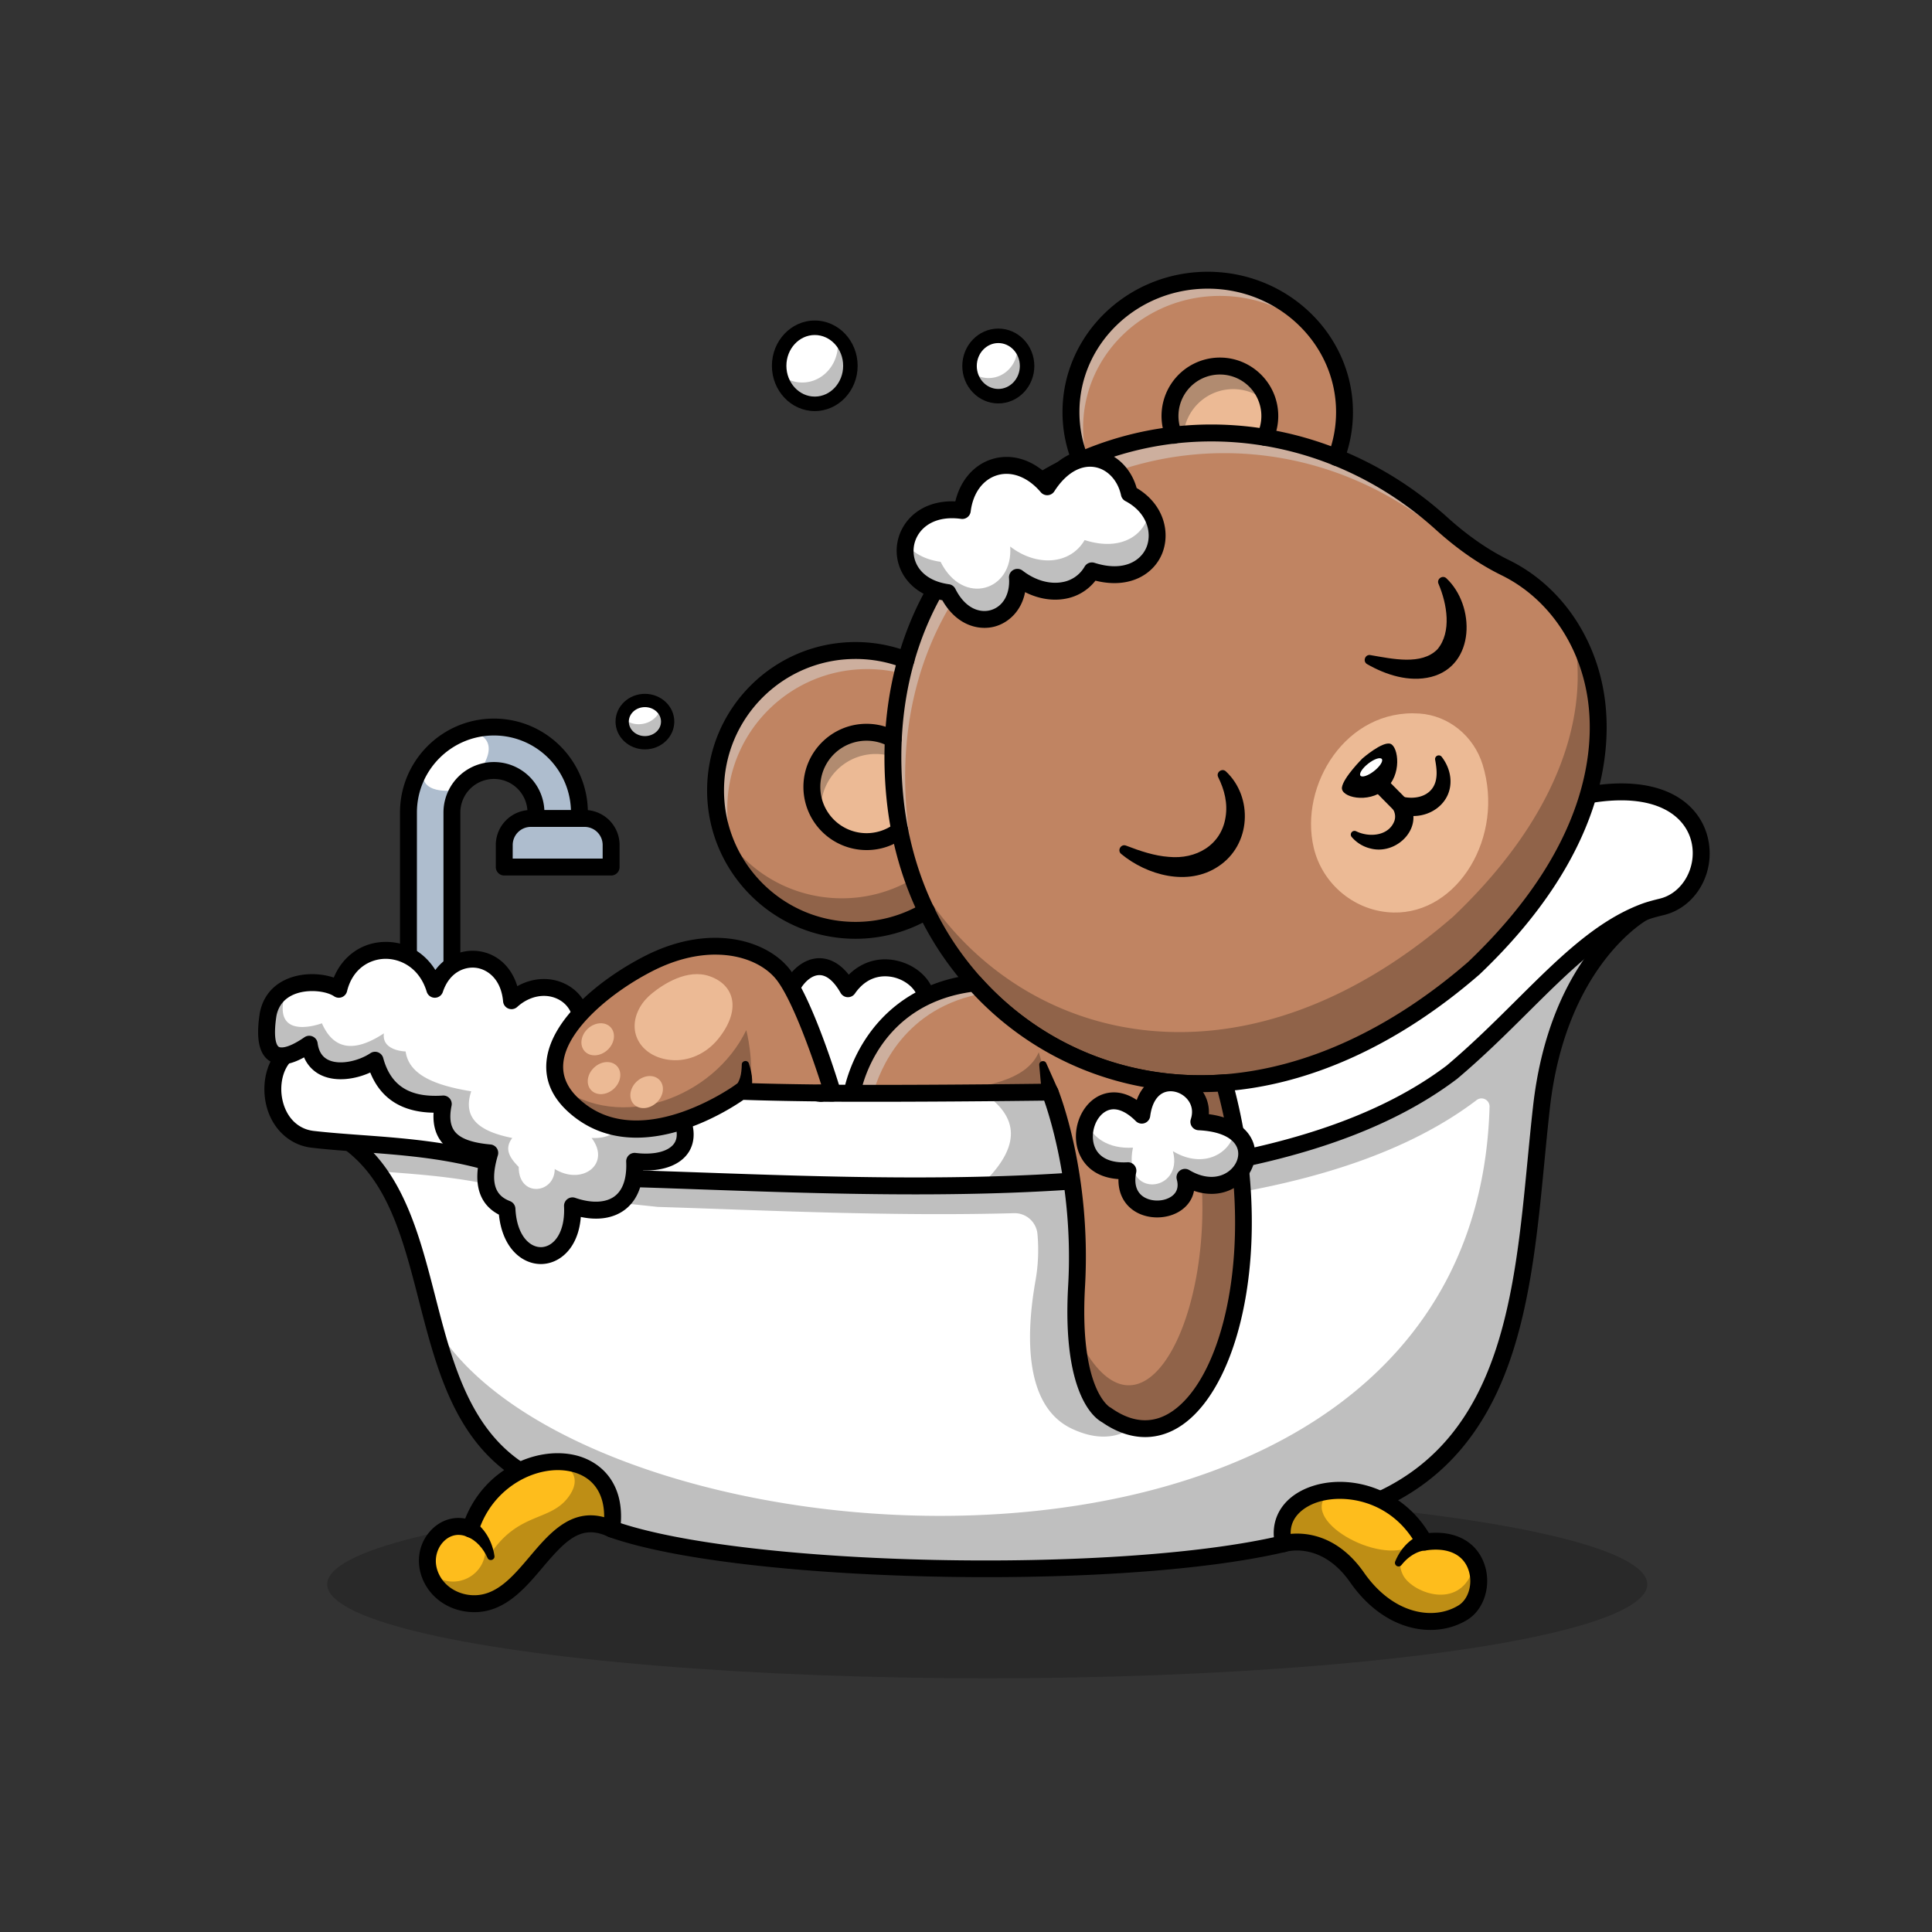 <svg id="Layer_1" data-name="Layer 1" xmlns="http://www.w3.org/2000/svg" viewBox="0 0 4000 4000"><rect x="0" y="0" width="4000" height="4000" fill="#333333" stroke="none"/><defs><style>.cls-1{opacity:0.2;}.cls-2{fill:#fff;}.cls-3{opacity:0.25;}.cls-4{fill:#aebdce;}.cls-5{fill:#c08462;}.cls-6{opacity:0.5;}.cls-7{fill:#d9d9d9;}.cls-8{fill:#906349;}.cls-9{fill:#ecba95;}.cls-10{fill:#febd1c;}</style></defs><g class="cls-1"><ellipse cx="2043.98" cy="3280.17" rx="1366.51" ry="194.54"/></g><path class="cls-2" d="M3402.73,1809.79v78.85s-83.65,44.3-147.1,173.2h-.05c-7.15,14.55-14,30.15-20.55,46.9-19.5,50.3-35.4,110.85-43.55,183.2-35,310-31.85,673.55-333.4,813l-200.75,91.15c-353.35,83.35-1133.15,61.15-1390.85-30.4l-189.85-120.35c-105.85-68-146.75-185.15-179.2-306.45h0C867,2625.64,844,2508.79,782.28,2425a280,280,0,0,0-58.4-59.2l50.1-42.45h561.25s603.75,6.1,643.75,0c3.65-.55,12.75-1.4,26.35-2.45,43.9-3.4,134.65-9.15,239.2-15.85,216.15-13.8,491.3-31.75,533.7-41.4,69.25-15.8,237.4-246.8,237.4-246.8Z"/><g class="cls-3"><path d="M3402.73,1809.79v78.85s-83.65,44.3-147.15,173.2q-9.07,18.45-17.5,39.25c-1,2.55-2,5.1-3,7.65-19.5,50.3-35.4,110.85-43.55,183.2-35,310-31.85,673.55-333.4,813l-200.75,91.15c-353.35,83.35-1133.15,61.15-1390.85-30.4l-189.85-120.35c-105.85-68-146.75-185.15-179.2-306.45,297.9,528.65,2154.55,671.7,2186.5-447.45a16.7,16.7,0,0,0-27.5-13.3l-.3.25c-193,146.1-483.6,205.3-793.1,225.9,16.35,13.15,35.5,29.5,40.95,37.65,10,15,68.75,385,68.75,385s-47.5,81.25-153.75,31-91.25-216-75-307.3a365.28,365.28,0,0,0,3.93-95.64,47.55,47.55,0,0,0-48.67-43.23c-256.79,7-517.06-6.15-737.51-13L1072.63,2468c-97.75-30-198.35-36.15-290.35-43a280,280,0,0,0-58.4-59.2l50.1-42.45h561.25s603.75,6.1,643.75,0c3.65-.55,12.75-1.4,26.35-2.45l203.65,1.3,35.55-17.15c216.15-13.8,491.3-31.75,533.7-41.4,69.25-15.8,237.4-246.8,237.4-246.8Z"/></g><path d="M2042.72,3265.33c-310.76,0-629.72-29-782.1-83.15a17.54,17.54,0,0,1-3.51-1.71l-189.87-120.36c-126.39-81.2-163.81-226.74-200-367.48-32.45-126.2-63.09-245.39-153.81-312.77a17.5,17.5,0,0,1,20.87-28.1c100.66,74.76,134.3,205.61,166.83,332.16,34.51,134.19,70.18,273,184.93,346.69l188.11,119.24c265.5,93.15,1035,109.74,1377.46,29.61L2850.83,3089c257-118.87,284.94-408.2,311.94-688,3.54-36.66,7.2-74.56,11.32-111,31.4-278.14,172.9-386.68,211.16-411.23V1839L3027.4,2030.37c-26.18,35.71-174.35,234.15-245.28,250.33-45.78,10.45-334.68,28.92-566.82,43.77-118.1,7.56-220.09,14.08-233.68,16.15-40.23,6.16-584.62.83-646.57.2H774a17.5,17.5,0,0,1,0-35h561.25c242.3,2.46,612.79,4.54,641.11.2,14.4-2.2,95.18-7.43,236.73-16.48,206.36-13.2,518.22-33.14,561.27-43,45.79-10.45,163.62-152.8,227.14-240.06a17.33,17.33,0,0,1,5.9-5.13l387.12-207a17.5,17.5,0,0,1,25.75,15.43v78.86a17.48,17.48,0,0,1-9.32,15.47c-1.63.88-168.64,93.82-202.06,389.78-4.08,36.19-7.73,74-11.26,110.48C3184,2545.76,3169.85,2692,3125.29,2819c-51.2,145.93-136.21,244.68-259.88,301.88L2664.55,3212a16.5,16.5,0,0,1-3.22,1.09C2511.38,3248.5,2279.43,3265.33,2042.72,3265.33Z"/><path class="cls-2" d="M615.23,2168.19c-68.62,25.46-69.39,155.65,11.69,185.87a93.86,93.86,0,0,0,22.15,5c112.2,12.75,245.32,10.91,373.56,50.36l289.08,30.88c536.86,16.62,1309.64,70.83,1694.42-220.47,154.24-130.07,259.39-278.56,396.62-331.2,12.52-4.8,25.55-8,38.56-11.26C3564.57,1846.82,3571,1597,3288.18,1645.9L2859,1926.14l-700,337.5-652.5-4.2L773.83,2151.79"/><g class="cls-3"><path d="M2030.65,2259.44c85.54,54.44,76.13,116,13.33,181.66h161.67l11.78-8.08-50.95-169.38"/></g><path d="M1895,2472.81c-154.32,0-306.82-5.39-449.15-10.43-46.22-1.63-91.23-3.23-134.69-4.57-.44,0-.88,0-1.32-.09l-289.08-30.88a18.46,18.46,0,0,1-3.29-.67C927,2398.31,835,2391.56,746.14,2385c-34.64-2.55-67.36-4.95-99-8.56a110,110,0,0,1-26.28-6c-44.66-16.64-73.49-62-73.46-115.54,0-48.74,24.29-89.22,61.78-103.14a17.5,17.5,0,1,1,12.18,32.81c-23.64,8.78-38.93,36.39-39,70.36,0,29.43,13.25,68.76,50.68,82.71a76,76,0,0,0,18,4c31,3.52,63.37,5.9,97.66,8.42,86.11,6.33,183.63,13.5,277.44,42.11l286.77,30.63c43.3,1.34,88.14,2.93,134.18,4.55,263.79,9.34,562.78,19.91,841.82-5.11,320.95-28.78,552-99.47,706.28-216.11,52.47-44.29,99-90.47,143.91-135.13,88-87.42,164-162.92,257.37-198.74,13.52-5.18,27.28-8.59,40.6-11.9,46.16-11.45,76.09-64.11,65.39-115-11.65-55.43-73.27-106.16-211.31-82.26a17.5,17.5,0,0,1-6-34.49c162.58-28.11,236.52,38.15,251.53,109.55,14.72,70-26.19,140.06-91.19,156.18-12.88,3.19-25,6.2-36.52,10.61-86.48,33.17-160,106.26-245.23,190.89-45.55,45.25-92.66,92-146.37,137.35l-.72.57C2857,2354.69,2620,2427.74,2292,2457.15,2162,2468.81,2027.81,2472.81,1895,2472.81Z"/><path class="cls-4" d="M935.65,2056.1h-90V1682.24c0-97.59,79.39-177,177-177s177,79.39,177,177v43.86h-90v-43.86a87,87,0,1,0-174,0Z"/><path class="cls-2" d="M979.81,1516.09s55,9.18,20.84,68.35l-61.67,52s-75,10.48-61.67-44.52S979.81,1516.09,979.81,1516.09Z"/><path d="M935.65,2073.6h-90a17.5,17.5,0,0,1-17.5-17.5V1682.24c0-107.24,87.24-194.48,194.48-194.48s194.48,87.24,194.48,194.48v43.86a17.5,17.5,0,0,1-17.5,17.5h-90a17.49,17.49,0,0,1-17.5-17.5v-43.86a69.48,69.48,0,1,0-139,0V2056.1A17.5,17.5,0,0,1,935.65,2073.6Zm-72.5-35h55V1682.24a104.48,104.48,0,1,1,209,0v26.36h55v-26.36c0-87.94-71.55-159.48-159.48-159.48s-159.48,71.54-159.48,159.48Z"/><path class="cls-4" d="M1099,1694.49h111.3a55,55,0,0,1,55,55v45.68a0,0,0,0,1,0,0H1044a0,0,0,0,1,0,0v-45.68A55,55,0,0,1,1099,1694.49Z"/><path d="M1265.23,1812.64H1044a17.51,17.51,0,0,1-17.5-17.5v-45.68A72.55,72.55,0,0,1,1099,1677h111.29a72.55,72.55,0,0,1,72.48,72.47v45.68A17.51,17.51,0,0,1,1265.23,1812.64Zm-203.75-35h186.25v-28.18a37.52,37.52,0,0,0-37.48-37.47H1099a37.52,37.52,0,0,0-37.48,37.47Z"/><path class="cls-2" d="M1699.81,2263.64l-28.33-28.45-41.67-165.75c13.65-57.7,77.5-107.85,125.84-22.35,56.41-81.43,159.56-32.85,162.28,22.35l-99,190"/><path d="M1699.82,2281.14a17.44,17.44,0,0,1-12.4-5.15l-28.34-28.45a17.56,17.56,0,0,1-4.57-8.08l-41.67-165.75a17.64,17.64,0,0,1-.06-8.3c10.13-42.82,41-76.1,75.07-80.94,15.42-2.19,43.06.07,69.42,33.51,28.71-28.32,66.94-38.52,106.09-27.33,40.74,11.64,70.37,43.69,72.05,77.93a17.5,17.5,0,1,1-35,1.72c-.93-18.88-21-38.65-46.71-46-15.31-4.37-54.12-10-83.71,32.76a17.5,17.5,0,0,1-29.62-1.36c-10.35-18.3-27.05-39.45-47.64-36.58-18.58,2.64-37.39,24-44.89,50.39l39.4,156.74,24.93,25a17.51,17.51,0,0,1-12.39,29.85Z"/><ellipse class="cls-2" cx="1686.9" cy="757.35" rx="73.75" ry="78.75"/><g class="cls-3"><path d="M1760.63,757.34c0,43.5-33,78.75-73.75,78.75-35.15,0-64.6-26.3-72-61.5a70.42,70.42,0,0,0,46.15,17.35c40.7,0,73.75-35.25,73.75-78.75a81.41,81.41,0,0,0-1.8-17.25C1749.88,710.34,1760.63,732.49,1760.63,757.34Z"/></g><path d="M1686.9,851.1c-48.94,0-88.75-42.05-88.75-93.75S1638,663.6,1686.9,663.6s88.75,42.06,88.75,93.75S1735.83,851.1,1686.9,851.1Zm0-157.5c-32.4,0-58.75,28.6-58.75,63.75s26.35,63.75,58.75,63.75,58.75-28.6,58.75-63.75S1719.29,693.6,1686.9,693.6Z"/><path class="cls-2" d="M1313.93,2404.44c4.2,92.15-57.8,116.7-128.7,92.15,6.4,132.85-129.2,139.4-135.65,6.55-45.9-17.85-52.4-59.9-35.6-116.2-64.85-5.8-111.25-27.35-96.25-101.25-71,4.7-122-19.7-141.25-90.6-42.5,28.5-126.4,39.8-136.25-33.15-27.9,19.15-105.4,65.85-85-62.5,5.2-25.5,19.5-42.2,37.6-52.35,35.7-19.95,85.95-14.1,108.65,1.1,26.25-107,165.85-107.9,198.75,0,30.7-92,149.6-80.55,158.75,23.75,63.2-57.7,154.15-18.35,145,60.85l159.6,131.1,34.15,28.05C1449.83,2370.29,1398.23,2414.84,1313.93,2404.44Z"/><g class="cls-3"><path d="M1313.93,2404.44c4.2,92.15-57.8,116.7-128.7,92.15,6.4,132.85-129.2,139.4-135.65,6.55-45.9-17.85-52.4-59.9-35.6-116.2-64.85-5.8-111.25-27.35-96.25-101.25-71,4.7-122-19.7-141.25-90.6-42.5,28.5-126.4,39.8-136.25-33.15-27.9,19.15-105.4,65.85-85-62.5,5.2-25.5,19.5-42.2,37.6-52.35a83.56,83.56,0,0,1-2.2,9c-30,102.5,75.85,62.5,75.85,62.5,25.2,57.35,69.7,59.4,128.35,20.85-5,36.65,45,37.5,45,37.5,6.75,49.6,63.3,70.65,135.8,82.5-19.45,58.45,21.15,83.9,85,96.65-17.9,23.15-4.3,41.9,13.35,60-.3,64,74.5,55.85,74.5,4.2,57.25,35.15,117.15-10.85,76.35-64.2,64.15,2.5,60.8-43.3,60.8-43.3l77.95-48.9,34.15,28.05C1449.83,2370.29,1398.23,2414.84,1313.93,2404.44Z"/></g><path d="M1119.76,2617.07c-21.84,0-43.08-10.42-58.73-28.93-15.41-18.25-25-43.45-28.09-73.37-29-15-54.68-46.62-40.83-112.81-28.25-4.33-60.44-14.07-79.12-39.11-11.64-15.62-16.77-35.45-15.32-59.13-65.3-1-109.28-28.91-131.13-83.19-30.63,14-70.06,19.75-100.13,6.23a71,71,0,0,1-36.85-37.61c-29.95,16.47-53.3,19-71,7.79C536.2,2182.83,529.46,2150,538,2096.69c0-.25.08-.49.13-.74,6.67-32.8,26.66-56.9,57.81-69.7,31.38-12.89,68.44-11.37,95.12-2.28,18.22-44.19,57.39-72.51,104.37-73.81,44-1.33,82.61,20.78,105.89,58.12,23.3-31.27,58.17-42.77,87.85-39.27,39.42,4.65,69.54,32.21,81.85,72.77,32.14-18,69.41-20,100.74-3.93,32.65,16.71,51.36,49.52,50.36,87.14l186.77,153.43a17.81,17.81,0,0,1,3.47,3.83c34.83,52.39,23.76,86.55,14.06,102.25-16.16,26.16-50.87,40.06-95,38.82-2.49,45.21-21.45,69.15-38,81.53-23.29,17.4-55,22.4-90.9,14.72-1.88,24.58-8.8,46-20.38,62.73-14.49,20.94-36,33.58-59,34.69C1122,2617.05,1120.86,2617.07,1119.76,2617.07Zm-202-348.88a17.5,17.5,0,0,1,17.15,21c-4.78,23.52-2.76,40.78,6.17,52.75,11.26,15.1,35.63,24.12,74.48,27.59a17.49,17.49,0,0,1,15.22,22.42c-20.14,67.59,2.89,86.21,25.19,94.88a17.51,17.51,0,0,1,11.15,15.46c1.64,34,12.15,53.18,20.68,63.28,9.48,11.22,21.55,17.06,33.61,16.48s23.52-7.56,31.87-19.64c7.52-10.87,16.14-31,14.5-65a17.49,17.49,0,0,1,23.21-17.38c33.47,11.59,63.14,10.41,81.41-3.24,21.86-16.32,25.16-47.93,24.07-71.57a17.5,17.5,0,0,1,19.62-18.17c38.75,4.76,69.6-3.26,80.53-21,8.9-14.41,4.62-36.49-12-62.35l-191.69-157.45a17.5,17.5,0,0,1-6.27-15.53c3.14-27.19-8.38-50.29-30.83-61.78-26.34-13.48-59.69-7.24-85,15.86a17.5,17.5,0,0,1-29.23-11.39c-4.13-47-33-66.93-56.53-69.7-22.93-2.71-54.43,8.77-68.19,50a17.51,17.51,0,0,1-16.6,12H900a17.5,17.5,0,0,1-16.51-12.39c-15.75-51.66-56.67-69-87.14-68.15-29.87.83-66,18.92-77.87,67.21a17.5,17.5,0,0,1-26.75,10.36c-16.62-11.14-54.61-15.57-82.54-4.09-20,8.22-32.38,23-36.74,43.94-6.54,41.44-1.52,60.8,4.78,64.78,1.29.81,13.73,7.18,53.09-19.84a17.5,17.5,0,0,1,27.25,12.09c2.4,17.77,10,29.3,23.2,35.24,24.23,10.9,62.73,1.3,86-14.27a17.49,17.49,0,0,1,26.64,9.94c15.64,57.57,54.81,82.26,123.2,77.72C917,2268.2,917.34,2268.19,917.73,2268.19Z"/><ellipse class="cls-2" cx="2066.9" cy="757.77" rx="59.58" ry="62.5"/><g class="cls-3"><path d="M2126.48,757.79c0,34.5-26.7,62.5-59.6,62.5-29.65,0-54.25-22.75-58.8-52.55a57.93,57.93,0,0,0,38.8,15c32.9,0,59.6-28,59.6-62.5a64.53,64.53,0,0,0-.75-9.9A63.66,63.66,0,0,1,2126.48,757.79Z"/></g><path d="M2066.9,835.27c-41.13,0-74.58-34.76-74.58-77.5s33.45-77.5,74.58-77.5,74.58,34.77,74.58,77.5S2108,835.27,2066.9,835.27Zm0-125c-24.58,0-44.58,21.31-44.58,47.5s20,47.5,44.58,47.5,44.58-21.31,44.58-47.5S2091.48,710.27,2066.9,710.27Z"/><ellipse class="cls-2" cx="1335.23" cy="1494.02" rx="47.08" ry="43.75"/><g class="cls-3"><path d="M1382.33,1494c0,24.15-21.1,43.75-47.1,43.75s-47.1-19.6-47.1-43.75a42.12,42.12,0,0,1,.7-7.6,49,49,0,0,0,33.5,13c23.2,0,42.5-15.65,46.35-36.2A42,42,0,0,1,1382.33,1494Z"/></g><path d="M1335.23,1551.52c-33.54,0-60.83-25.79-60.83-57.5s27.29-57.5,60.83-57.5,60.84,25.8,60.84,57.5S1368.78,1551.52,1335.23,1551.52Zm0-87.5c-18.38,0-33.33,13.46-33.33,30s14.95,30,33.33,30,33.34-13.45,33.34-30S1353.61,1464,1335.23,1464Z"/><path class="cls-5" d="M3051.48,2004.44c-175.05,152-353.2,225.1-517.1,237.4h-.05c-206.45,15.45-390.25-65.55-516.5-206.65h0a669,669,0,0,1-45.1-56.4,630.51,630.51,0,0,1-54.75-92.55c-35.9-74.4-57.55-155.45-65.45-238.4-9.85-102.85-.75-197.15,23.3-281.55,55.85-196.3,192.7-339.25,361.25-413h0c161.8-70.8,352.85-77.75,529.55-6.8v0c76.35,30.65,150,75.9,217.5,136.85,40,36.15,83.95,68.15,132.35,91.9C3332.73,1281.39,3434.73,1639.44,3051.48,2004.44Z"/><g class="cls-6"><path class="cls-7" d="M2984.13,1083.39q10.8,9.75,22,19c-3.1,3.8-6,7.75-8.75,11.85-64.1-55.55-133.55-97.3-205.35-126.1v-.05c-176.7-70.95-367.75-64-529.55,6.8h-.05c-168.55,73.75-305.4,216.7-361.25,413-24,84.4-33.15,178.7-23.3,281.55,7.9,83,29.55,164,65.45,238.4q8.25,17.1,17.55,33.7a627.56,627.56,0,0,1-43-75.35c-35.9-74.4-57.55-155.45-65.45-238.4-9.85-102.85-.75-197.15,23.3-281.55,55.85-196.3,192.7-339.25,361.25-413h0c161.8-70.8,352.85-77.75,529.55-6.8v0C2843,977.19,2916.68,1022.44,2984.13,1083.39Z"/></g><path class="cls-8" d="M3051.48,2004.44c-175.05,152-353.2,225.1-517.1,237.4h-.05c-206.45,15.45-390.25-65.55-516.5-206.65h0a669,669,0,0,1-45.1-56.4,630.51,630.51,0,0,1-54.75-92.55,669.48,669.48,0,0,1-38-97.7,625.82,625.82,0,0,0,50.2,83.35,669,669,0,0,0,45.1,56.4h0c126.25,141.1,310.05,222.1,516.5,206.65h.05c163.9-12.3,342-85.35,517.1-237.4,227.6-216.8,284.05-431.1,247.1-591.65C3352.88,1469.19,3334.48,1734.94,3051.48,2004.44Z"/><path class="cls-5" d="M1917.93,1886.24a287.78,287.78,0,0,1-146.75,39.9c-160,0-289.7-129.7-289.7-289.65s129.7-289.7,289.7-289.7a288.26,288.26,0,0,1,104.6,19.5c-24,84.4-33.15,178.7-23.3,281.55C1860.38,1730.79,1882,1811.84,1917.93,1886.24Z"/><path class="cls-8" d="M1908.53,1886.24a287.78,287.78,0,0,1-146.75,39.9c-144.4,0-264.15-105.7-286.1-243.9,43.85,104.3,147,177.6,267.25,177.6a288.29,288.29,0,0,0,139.5-35.75A650.27,650.27,0,0,0,1908.53,1886.24Z"/><g class="cls-6"><path class="cls-7" d="M1875.78,1366.29q-4,13.95-7.35,28.3a287.69,287.69,0,0,0-73-9.3c-160,0-289.7,129.7-289.7,289.7a287.94,287.94,0,0,0,33.25,134.8,288.44,288.44,0,0,1-57.55-173.3c0-160,129.7-289.7,289.7-289.7A288.26,288.26,0,0,1,1875.78,1366.29Z"/></g><path class="cls-5" d="M2783.68,853.09a262.82,262.82,0,0,1-17,93.4c-176.7-71-367.75-64-529.55,6.8h0a263.6,263.6,0,0,1-19.7-100.2c0-150.75,126.75-273,283.15-273S2783.68,702.34,2783.68,853.09Z"/><g class="cls-6"><path class="cls-7" d="M2739.58,706.79c-51.9-57.7-128.5-94.15-213.95-94.15-156.4,0-283.15,122.2-283.15,273a261,261,0,0,0,7.45,62.25c-4.3,1.75-8.6,3.6-12.85,5.45h0a263.6,263.6,0,0,1-19.7-100.2c0-150.75,126.75-273,283.15-273C2601,580.14,2689.33,630.64,2739.58,706.79Z"/></g><path class="cls-9" d="M2719.88,1754.9c-30.28-128.73,66.72-287.78,218.69-277.62,61.19,4.09,112.85,47.12,131,105.7,46.07,148.41-50.83,309.37-184.69,306.29C2806.25,1887.46,2737.9,1831.5,2719.88,1754.9Z"/><path class="cls-9" d="M1862.83,1719.29a113.23,113.23,0,1,1-13.4-188.75"/><g class="cls-3"><path d="M1852.08,1568a113.32,113.32,0,0,0-152.4,106.3,111.46,111.46,0,0,0,1.8,20.15,113.23,113.23,0,0,1,148-164Z"/></g><path class="cls-9" d="M2619,905.44a102.28,102.28,0,0,0,10-44.35,103.33,103.33,0,1,0-198.6,40.1"/><g class="cls-3"><path d="M2625.78,835.49a103.28,103.28,0,0,0-175.65,66.15l-19.75-.45a103.35,103.35,0,1,1,195.4-65.7Z"/></g><path d="M2485.48,2261.17c-184.05,0-356.7-76.21-479.92-213.45-.29-.28-.56-.57-.83-.87a689.22,689.22,0,0,1-46.28-57.88c-68.7-96.17-111.37-213.56-123.39-339.47-15-157.39,13.5-306.13,82.53-430.15,63.78-114.59,160.43-206.79,279.51-266.64,260.88-131.12,574.43-84.93,798.76,117.69,42.8,38.63,84.78,67.8,128.33,89.18,104.48,51.26,178.22,155.82,197.26,279.7,16.62,108.23,5.23,327.23-257.9,577.83l-.6.54c-166.58,144.7-348.91,228.26-527.26,241.64l-.37,0Q2510.3,2261.18,2485.48,2261.17Zm-455.4-238.48c.27.27.54.55.79.83C2158,2165.55,2341,2238.77,2533,2224.39l.35,0C2704,2211.48,2879,2131,3039.7,1991.49c251.36-239.53,262.74-445.44,247.15-546.9C3269.56,1332,3203,1237.22,3108.77,1191c-46.51-22.83-91.12-53.78-136.37-94.62-213.54-192.87-511.69-237-759.58-112.4-242.69,122-370.88,369.52-342.92,662.19,11.44,119.79,51.9,231.29,117,322.45A653.78,653.78,0,0,0,2030.08,2022.69Zm1021.4-18.25h0Z"/><path d="M1771.18,1943.64c-169.39,0-307.2-137.79-307.2-307.15s137.81-307.2,307.2-307.2A305.31,305.31,0,0,1,1882.11,1350a17.5,17.5,0,1,1-12.66,32.63,270.41,270.41,0,0,0-98.27-18.31c-150.09,0-272.2,122.11-272.2,272.2s122.11,272.15,272.2,272.15A271.45,271.45,0,0,0,1909,1871.17a17.5,17.5,0,1,1,17.78,30.14A306.42,306.42,0,0,1,1771.18,1943.64Z"/><path d="M2237,970.8a17.51,17.51,0,0,1-16.2-10.87,280.51,280.51,0,0,1-21-106.84c0-160.16,134.87-290.45,300.65-290.45s300.7,130.29,300.7,290.45A280.07,280.07,0,0,1,2783,952.74a17.5,17.5,0,1,1-32.72-12.4,245.32,245.32,0,0,0,15.91-87.25c0-140.86-119.19-255.45-265.7-255.45s-265.65,114.59-265.65,255.45a245.69,245.69,0,0,0,18.39,93.56,17.49,17.49,0,0,1-9.55,22.83A17.31,17.31,0,0,1,2237,970.8Z"/><path d="M1794.08,1760a130.85,130.85,0,0,1-130.7-130.7c0-72.09,58.63-130.75,130.7-130.75a130.53,130.53,0,0,1,63.93,16.7,17.5,17.5,0,0,1-17.16,30.5,95.72,95.72,0,1,0,11.34,159.6,17.5,17.5,0,0,1,21.29,27.79A129.47,129.47,0,0,1,1794.08,1760Z"/><path d="M2619,922.94a17.5,17.5,0,0,1-15.77-25.07,84.4,84.4,0,0,0,8.28-36.78,85.83,85.83,0,1,0-165,33.3A17.5,17.5,0,0,1,2414.25,908a120.9,120.9,0,0,1,111.38-167.69c66.64,0,120.85,54.19,120.85,120.8A119.22,119.22,0,0,1,2634.76,913,17.5,17.5,0,0,1,2619,922.94Z"/><path class="cls-5" d="M2290.63,2929.44s-52.05-23.1-61.7-165.65c-1.95-28.6-2.2-62,.05-101,13.35-233.35-55-401.7-55-401.7s-269.45,3.65-479.15,2.2l69.15.1s32.6-202.5,253.8-228.2h0c108.05,120.7,258.2,197.5,428.65,207.45a662,662,0,0,0,87.85-.8h.05C2652.33,2666.09,2490.38,3070.24,2290.63,2929.44Z"/><g class="cls-6"><path class="cls-7" d="M2017.83,2035.19q9.68,10.8,19.85,21.15c-165.15,28.3-216.5,158.95-230,207.3-38.25,0-76.45-.1-112.8-.35l69.15.1s32.6-202.5,253.8-228.2Z"/></g><path class="cls-8" d="M2290.63,2929.44s-52.05-23.1-61.7-165.65c153.45,318.05,348.2-159.3,217.55-521.15a662,662,0,0,0,87.85-.8h.05C2652.33,2666.09,2490.38,3070.24,2290.63,2929.44Z"/><path class="cls-5" d="M1724,2263.14c-60.65-.5-119.85-1.45-172.15-3.1l-17.85-.6s-196.65,145-333.35,40c-21-16.1-34.9-33-43.05-50.35-45-95.7,86.2-203.85,186.4-254.65,118.35-60,225-36.65,273.35,18.35S1724,2263.14,1724,2263.14Z"/><path class="cls-8" d="M1551.83,2260l-17.85-.6s-196.65,145-333.35,40c-21-16.1-34.9-33-43.05-50.35,126,95.25,319.65,24.15,387.5-116.3C1545.08,2132.79,1562.18,2196,1551.83,2260Z"/><path class="cls-8" d="M2166.27,2231.31l-15.62-52.71c-26.49,60.44-114.32,72.58-205,82.49l226-9"/><path d="M1317.84,2355.42c-43.35,0-87.7-11.25-127.87-42.11-42.9-33-62.58-71.87-58.5-115.63,8.32-89.19,115.41-173.64,204.6-218.85,130.56-66.19,244.12-34.79,294.4,22.4h0c50.25,57.22,107.84,248.76,110.27,256.89a17.49,17.49,0,0,1-2.78,15.52,17.78,17.78,0,0,1-14.13,7c-71.19-.58-133.24-1.76-184.55-3.51C1515.94,2293.31,1419.66,2355.42,1317.84,2355.42Zm163.39-379c-38.44,0-82.42,9.8-129.33,33.59-84.82,43-179.07,121.07-185.58,190.88-2.93,31.44,11.78,59.12,45,84.63,124.54,95.65,310.45-38.85,312.31-40.21a17.87,17.87,0,0,1,11-3.4c46.38,1.64,102,2.81,165.57,3.47-20.53-64.3-62.93-183.44-96-221.08C1579.68,1996.47,1536.12,1976.46,1481.23,1976.46Z"/><path d="M2370.9,2975.32c-29.5,0-59.77-10.29-89.27-30.82-14.62-7.78-83.06-56.55-70.12-282.71,11-193-35.36-342.27-49.67-383.05-55.35.69-285.05,3.31-467.14,2.05a17.5,17.5,0,0,1,.12-35h0l55.1.08a324.76,324.76,0,0,1,43.41-96.63c34.71-52.21,101.47-117.39,222.4-131.43a17.61,17.61,0,0,1,15.11,5.71C2158,2165.55,2341,2238.77,2533,2224.39a17.52,17.52,0,0,1,18.21,12.76c40.8,146.75,51.23,302.69,29.37,439.12-20.69,129.12-68.71,228.68-131.77,273.12C2424.3,2966.69,2397.93,2975.32,2370.9,2975.32ZM2298,2913.55a9.86,9.86,0,0,1,2.68,1.59c45.13,31.8,88.18,33.69,128,5.64,109.9-77.47,172-359.75,92.55-660.57-194.65,10.42-379.35-64.32-510.22-206.5-160.07,22.67-210.86,143.7-225,192.41,187.25.2,385.38-2.5,387.69-2.53h.24a17.52,17.52,0,0,1,16.22,10.92c2.85,7,69.67,174.69,56.25,409.28C2234.62,2870.5,2293.73,2910.91,2298,2913.55Z"/><path d="M2157,2265.48l-5.32-60.41c-.75-8.48,11.12-11.47,14.52-3.76l24.68,55.39c9.63,25.73-29.79,36-33.88,8.78Z"/><path d="M1523.48,2245.44c-1.38,1.23-.69.86-.78,1,5.32-2.67,7.46-9.17,9.52-15.13,2.58-8.08,3.37-18.27,3.54-26.9-.24-8.75,12.18-10.81,14.78-2.54,7.08,21.56,11.68,47.87-2.62,67.92-16.68,20.45-44.83-7.18-24.44-24.4Z"/><path d="M2331.56,1750.83c29.62,11.41,59,21.13,88,23.2,56.77,5.65,108.71-24.09,117.79-81.85,4.83-28.88-2.12-56.77-15.26-83.24-4.9-10,8.16-19.44,16.12-11.75,56.77,53.37,52,152.25-15.76,196.56-62.58,42.06-147.81,18.38-201.07-25.7-9-7.29-.47-21.64,10.16-17.22Z"/><path d="M2837.54,1356.35c45,7.67,105.8,21.59,138.64-12.17,29.83-35.85,19.72-93.84,2.29-135-4.92-10,8-19.49,16-12,60.27,56.37,60.53,180.79-31.41,204.28C2917,1413,2868.84,1397,2830.42,1375c-9.8-5.76-3.9-21,7.12-18.68Z"/><path d="M2807.7,1721c27.63,13.59,68.23,9.6,79.45-21.88,2.24-7.62,1.67-14.67-2.52-23a17.08,17.08,0,0,1,16.85-27.25c31.76,8.5,67.83-2.21,72.24-38.72,1.62-11.18,0-23.93-2.42-37.24a7.65,7.65,0,0,1,13.6-6c9.08,11.87,16,26.43,17.81,43.12,6.14,59.53-57.63,95.1-109.26,72.7l19.89-26.61c39.54,51.77-18.17,114.85-75,100.81a73.81,73.81,0,0,1-39.78-24,7.66,7.66,0,0,1,9.1-11.92Z"/><path d="M2899,1683.6a17.45,17.45,0,0,1-12.44-5.19l-40-40.41a17.5,17.5,0,1,1,24.88-24.62l40,40.41A17.5,17.5,0,0,1,2899,1683.6Z"/><path class="cls-9" d="M1388.62,2194.63c-59.23-5.6-93.32-56.29-64-108.65,6.57-11.74,15.78-21.73,26.28-30.13,22.67-18.17,72-50.73,118.08-34.75,53,18.38,65.86,70.94,17.67,130.22C1462.72,2180.74,1426.37,2198.21,1388.62,2194.63Z"/><ellipse class="cls-9" cx="1237.44" cy="2151.79" rx="36.58" ry="30" transform="translate(-1133.03 1415.34) rotate(-42.84)"/><ellipse class="cls-9" cx="1250.57" cy="2232.14" rx="36.58" ry="30" transform="translate(-1184.15 1445.69) rotate(-42.84)"/><ellipse class="cls-9" cx="1338.78" cy="2261.09" rx="36.58" ry="30" transform="translate(-1180.3 1513.39) rotate(-42.84)"/><path d="M2820.86,1570.16s41.87-36.35,58.12-30.1,24.31,64.49-11.28,94.44-92.47,16.19-89.34-4.44S2820.86,1570.16,2820.86,1570.16Z"/><path class="cls-2" d="M2860.89,1571.42c3.32,4.26-3.88,15.44-16.08,25s-24.8,13.81-28.13,9.55,3.88-15.43,16.08-25S2857.56,1567.16,2860.89,1571.42Z"/><path class="cls-2" d="M1992.31,1056.94c11.67-95,109.17-128.13,175.84-49.17,60.76-95.11,153.33-64,170,14.17,104.58,55,59.72,203.75-77.5,160-30.42,51.87-100.27,55.12-154.17,13.33,6.88,91.69-97.5,124.79-144.17,31.67C1828.36,1208.19,1853.36,1037.56,1992.31,1056.94Z"/><g class="cls-3"><path d="M2260.63,1181.94c-30.4,51.9-100.25,55.1-154.15,13.35,6.9,91.65-97.5,124.75-144.15,31.65-68.2-9.55-95.2-58.45-86.9-101.65,14.25,18.65,38,33.15,71.9,37.9,46.65,93.15,151.05,60,144.15-31.65,53.9,41.75,123.75,38.5,154.15-13.35,78.45,25,126.7-12.85,134.1-60.15C2424.13,1123.29,2373.78,1218,2260.63,1181.94Z"/></g><path d="M2038.36,1299.92c-29,0-63.21-14.77-87.41-57.15-70.18-13.7-100.3-67.64-93.57-115.85s49.72-91.84,120.56-88.85c10.29-43.5,38.73-76.42,76.9-87.79,37.82-11.27,78.21,0,111.34,30.23,30.22-37.5,68.47-54.72,107.23-47.73,37.78,6.84,68.44,36.91,79.9,77.59,57.64,34.25,70.29,93.86,52.34,136.75-17.28,41.27-66.09,72.88-137.65,55.09a100.87,100.87,0,0,1-61.22,37.23c-27.43,5.3-57.05.4-84.47-13.48-7.43,39-34.32,63.35-62.26,71.07A81.34,81.34,0,0,1,2038.36,1299.92Zm-67.31-227c-48.49,0-74.82,28.92-79,58.86-4.62,33,16.07,69.91,72.69,77.84a17.47,17.47,0,0,1,13.22,9.49c20.87,41.66,51.3,50.14,72.77,44.2,25.77-7.13,40.8-33.32,38.3-66.72a17.5,17.5,0,0,1,28.17-15.14c26,20.17,56.25,28.78,83,23.64a65.65,65.65,0,0,0,45.39-32,17.51,17.51,0,0,1,20.41-7.83c61.31,19.55,96.17-4.83,107.4-31.65,12.51-29.89,1.63-72.52-43.36-96.18a17.5,17.5,0,0,1-9-11.84c-6.55-30.72-27.69-53.63-53.86-58.37-29.79-5.39-60.53,12.81-84.28,50a17.51,17.51,0,0,1-28.12,1.86c-26.2-31-59.81-44.21-89.94-35.24-29.83,8.89-50.45,37-55.15,75.25a17.51,17.51,0,0,1-19.78,15.2A136.88,136.88,0,0,0,1971.05,1072.91Z"/><path class="cls-2" d="M2364,2308.81c14.6-113.43,143.75-64.87,118.13,13.75,174.36,8.06,88.75,185.63-28.75,115,23.12,85-140.63,94.38-118.13-13.75C2176.48,2432.56,2254.42,2198.29,2364,2308.81Z"/><g class="cls-3"><path d="M2453.38,2437.54c23.1,85-140.65,94.4-118.15-13.7-80.85,4.45-100.3-54.2-85.45-98.15,13.55,29.45,43.95,53.25,95.85,50.4-22.5,108.15,105.85,92.3,82.75,7.3,65.25,39.2,120.65,2,127.1-40.35C2622.38,2389.79,2548.28,2494.59,2453.38,2437.54Z"/></g><path d="M2395.79,2520.53c-16.65,0-33.29-4.33-46.9-13.09-22.18-14.28-33.77-37.79-33.23-66.24-59.88-4.15-78.54-42.76-84-60.49-12.48-40.74,4.62-88.73,38.91-109.25,12.87-7.69,43.86-20.13,82.92,5.9,11.77-32.14,33.25-44.47,46.79-49.16,26.75-9.27,58-1.6,79.5,19.54a75.82,75.82,0,0,1,23,59.06c68.25,8.88,87.4,44.76,92.58,60.8,9.43,29.19-2,62.92-28.48,83.93s-60.47,25.66-94.85,14c-2.87,15.57-11.45,29.16-25.24,39.27C2432.52,2515.25,2414.16,2520.53,2395.79,2520.53Zm-60.56-114.22a17.5,17.5,0,0,1,17.13,21.07c-3.4,16.36-3.48,38.43,15.47,50.63,16.53,10.64,42.66,10,58.27-1.44,10.92-8,14.4-19.58,10.37-34.41a17.5,17.5,0,0,1,25.9-19.6c30.18,18.15,61.12,18.72,82.74,1.56,15.11-12,21.91-30.38,16.95-45.76-7.21-22.31-36.64-36.28-80.76-38.32a17.51,17.51,0,0,1-15.84-22.9c7.41-22.71-3.18-37.58-10.16-44.43-11.94-11.72-29.43-16.31-43.53-11.44-16.22,5.62-27,23.29-30.43,49.77a17.5,17.5,0,0,1-29.79,10.09c-13.32-13.43-39.2-33.85-63-19.63-20.4,12.2-31.12,43.79-23.41,69s32.29,37.94,69.1,35.87Q2334.75,2406.31,2335.23,2406.31Z"/><path class="cls-10" d="M1266.48,3165.69c-131.15-61.65-163.8,163.1-291.65,154.4-33.3-2.3-64.2-20.15-79.9-49.55a89,89,0,0,1-7.9-20.75c-13.2-55.7,36.9-106.35,87-84.1,28.7-90.75,110.1-138.9,180-139.4h0C1222.18,3025.84,1279.43,3070.69,1266.48,3165.69Z"/><path class="cls-10" d="M3029,3338.59c-56.65,35-151.65,24.2-219.15-72.5s-152.5-70-152.5-70c-15.3-62.75,35.9-104.45,101.9-109.8,65.55-5.4,145.7,25.05,189.75,106.45,61.05-9.4,95.05,16.85,107.3,50.2C3069.08,3277.89,3058,3320.69,3029,3338.59Z"/><path d="M982.11,3337.82q-4.17,0-8.48-.29c-40.84-2.79-76-24.76-94.15-58.78-19.9-37.38-15.05-80.55,12.37-110,19.33-20.77,45.47-29.52,71.28-24.69,41.49-103.84,147.16-149.38,226.37-131.59,54.19,12.17,107.43,59.43,94.32,155.56a17.51,17.51,0,0,1-24.79,13.48c-55.57-26.14-87.67,7.18-135.46,63.66C1086.76,3288.72,1045.23,3337.82,982.11,3337.82Zm-32.74-160c-11.63,0-22.86,5.05-31.91,14.78-13,13.92-22.61,40.52-7.08,69.67,12.21,22.93,37.36,38.38,65.63,40.31,50.2,3.38,84.54-37.11,120.84-80,40-47.24,84.77-100.16,154-81.37.47-50.48-23.94-84.47-69-94.58-68.44-15.38-161.62,30.91-191.17,124.33a17.5,17.5,0,0,1-23.79,10.71A43,43,0,0,0,949.37,3177.85Z"/><path d="M981.64,3150c23.7,16,38,43.55,42.07,71.25,1.38,8.56-10.62,12.2-14.26,4.42-8.41-19-23.57-37.46-43.13-44.19-20.48-10.75-5.8-41,15.32-31.48Z"/><path d="M2961.62,3374.58c-55.56,0-117.82-29.24-166.16-98.46-58.83-84.25-130-64.18-133-63.28a17.62,17.62,0,0,1-22.13-12.59c-12.94-53,13.58-99.29,69.21-120.71,77.87-30,190.05-2.3,248.87,94.44,55.51-4.84,97.8,18.12,114.25,62.79,16.06,43.6.92,94.87-34.47,116.72C3016.16,3367.09,2989.75,3374.58,2961.62,3374.58Zm-276.15-199.44c34.88,0,91,12.6,138.69,80.94,60.36,86.44,144.09,99.46,195.63,67.64,21.37-13.21,30.35-46.78,20-74.85-11.6-31.51-43.73-45.63-88.16-38.84a17.49,17.49,0,0,1-18-9c-52.59-97.21-155.33-110.48-211.49-88.86-16.38,6.31-51,24.32-50,63.57C2676.07,3175.39,2680.56,3175.14,2685.47,3175.14Z"/><path d="M2952.2,3209.94c-13.88.54-28.41,8.56-39.18,18.1a98.7,98.7,0,0,0-11.26,12,7.55,7.55,0,0,1-13.06-7.4,117.37,117.37,0,0,1,8.87-17.26c10.49-16.79,26.12-31.06,44.71-38.66,24-8.93,34.9,27.24,9.92,33.25Z"/><g class="cls-3"><path d="M1266.48,3165.69c-131.15-61.65-163.8,163.1-291.65,154.4-33.3-2.3-64.2-20.15-79.9-49.55a89,89,0,0,1-7.9-20.75c43.5,52.65,128.65,15,116.7-55.35l12.75,21.25c58.75-86.25,123.75-65,161.25-117.5,37-51.85-22.3-71.45-23.7-71.9C1222.18,3025.84,1279.43,3070.69,1266.48,3165.69Z"/></g><g class="cls-3"><path d="M3029,3338.59c-56.65,35-151.65,24.2-219.15-72.5s-152.5-70-152.5-70c-15.3-62.75,35.9-104.45,101.9-109.8-83.3,50.85,82.5,149.9,157.2,117.6-1.35,1-28.95,22.65-11.85,56.8,17.5,35,107.5,71.25,140.65,0,3.8-8.15,7.45-14,11.05-17.75C3069.08,3277.89,3058,3320.69,3029,3338.59Z"/></g></svg>